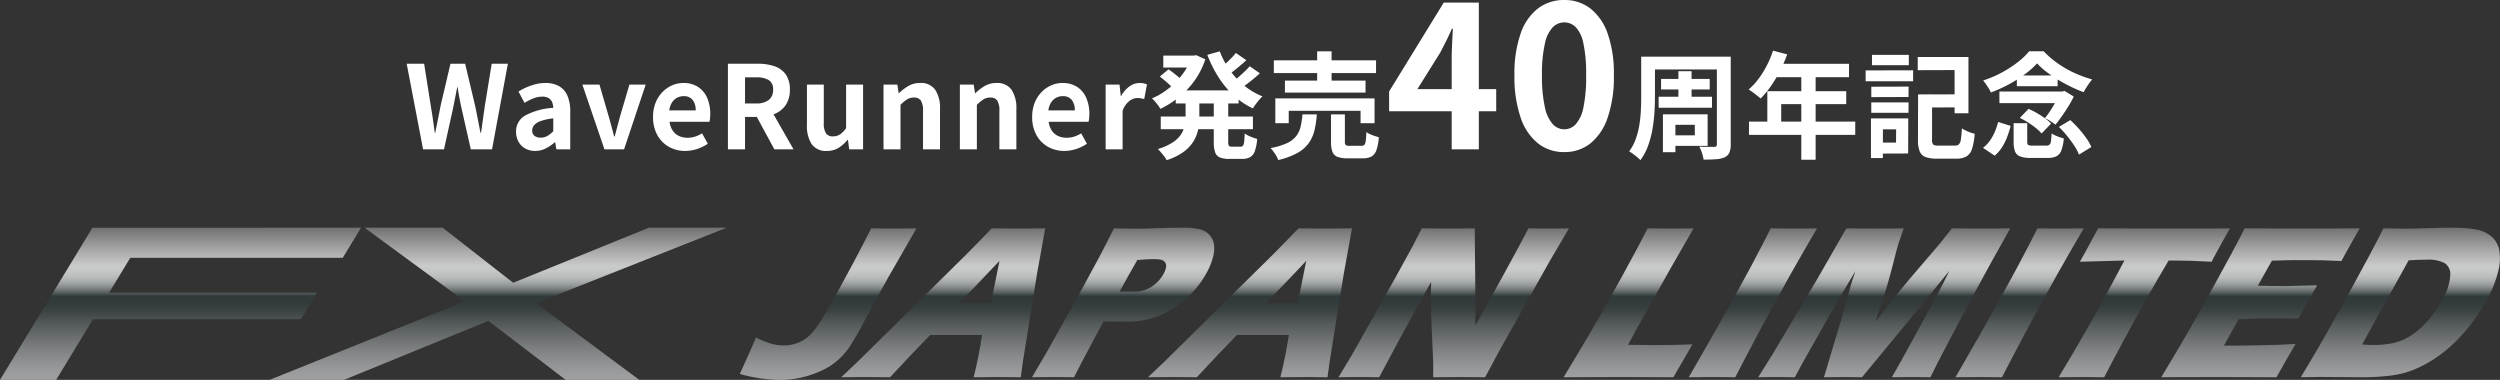 <svg xmlns="http://www.w3.org/2000/svg" xmlns:xlink="http://www.w3.org/1999/xlink" width="606" height="92.083" viewBox="0 0 606 92.083">
  <rect x="0" y="0" width="606" height="92.083" fill="#333333" stroke="none"/>
  <defs>
    <linearGradient id="linear-gradient" y1="1" x2="0" gradientUnits="objectBoundingBox">
      <stop offset="0" stop-color="#a1a1a3"/>
      <stop offset="0.077" stop-color="#979899"/>
      <stop offset="0.206" stop-color="#7d8081"/>
      <stop offset="0.369" stop-color="#545959"/>
      <stop offset="0.46" stop-color="#3a4141"/>
      <stop offset="0.492" stop-color="#343c3d"/>
      <stop offset="0.55" stop-color="#313a3b"/>
      <stop offset="0.567" stop-color="#4d5555"/>
      <stop offset="0.593" stop-color="#737879"/>
      <stop offset="0.62" stop-color="#929696"/>
      <stop offset="0.648" stop-color="#aaadad"/>
      <stop offset="0.678" stop-color="#bbbdbd"/>
      <stop offset="0.711" stop-color="#c5c6c6"/>
      <stop offset="0.75" stop-color="#c9caca"/>
      <stop offset="0.851" stop-color="#a8a8a8"/>
      <stop offset="1" stop-color="#727171"/>
    </linearGradient>
    <clipPath id="clip-path">
      <path id="パス_700" data-name="パス 700" d="M216.473.211c-.883,0-2.642-.017-5.292-.052L209.6,3.253q-2.469,4.84-6.109,11.464t-5.475,9.3a13.181,13.181,0,0,1-2.375,2.592,8.619,8.619,0,0,1-2.238,1.3,9.183,9.183,0,0,1-3.326.635,11.856,11.856,0,0,1-3.034-.4,19.642,19.642,0,0,1-3.779-1.533q-1.851,4.31-3.938,8.833a36.419,36.419,0,0,0,9.78,1.455,23.232,23.232,0,0,0,4.921-.528,24.493,24.493,0,0,0,4.45-1.429,17.959,17.959,0,0,0,3.046-1.613,14.778,14.778,0,0,0,2.142-1.745,18.077,18.077,0,0,0,2.151-2.538,66.675,66.675,0,0,0,3.571-6.163q3.112-5.844,6.037-11.027L222.147.159q-4.025.053-5.675.052M236.232,14.4q2.413-2.487,6.048-6.365-.213.952-2.076,10.27h-7.767ZM246.805.211q-2.025,0-6.4-.052-2.288,2.379-3.543,3.65L234.02,6.695,207.93,32.448,203.9,36.257c2.842-.035,4.891-.053,6.167-.053.7,0,2.588.018,5.676.053Q220.936,30.65,225.482,26h12.585q-.939,5.9-2.067,10.261,4.106-.053,6.209-.053.925,0,5.225.053l.526-3.861,3.412-21.209L253.36.159q-3.026.053-6.555.052M310.59,14.4q2.413-2.487,6.047-6.365-.214.952-2.075,10.27h-7.767ZM321.162.211q-2.026,0-6.4-.052-2.287,2.379-3.542,3.65l-2.846,2.886-26.09,25.753-4.025,3.809c2.842-.035,4.892-.053,6.167-.053.7,0,2.588.018,5.676.053Q295.293,30.65,299.84,26h12.584q-.938,5.9-2.067,10.261,4.106-.053,6.209-.053.925,0,5.225.053l.525-3.861,3.414-21.209L327.717.159q-3.026.053-6.555.052m54.226,0q-1.843,0-4.891-.052-1.569,3.073-5.959,11.089T357.594,23.7l.071-3.015L357.478.159c-2.583.035-4.592.052-6.009.052q-2.982,0-6.834-.052l-2.108,4.125-4.151,7.59L327.784,30.7l-3.342,5.554q3.8-.053,5.175-.053,1.625,0,4.692.053l5.651-10.551L346.9,13.16q-.088,2.565-.033,4.708c.008,2.264.074,4.623.2,7.1l.341,7.536q.026,1.165,0,3.756,4.183-.053,6.534-.053c1.885,0,3.905.018,6.051.053l3.385-6.32,12.309-21.9L380.314.159q-4.075.053-4.926.052m30,0c-1.75,0-3.742-.017-5.993-.052q-2.311,4.522-6.2,11.623t-8.093,14.293q-2.287,3.94-6.109,10.182,6.081-.053,14.135-.053,5.95,0,12.493.053l4.634-7.987q-3.476.185-10.051.186-1.3,0-5.558-.08l1.975-3.676,8.4-14.967,5.5-9.573q-3.35.053-5.126.052m29.645,0q-1.475,0-5.825-.052L427.494,3.57q-5.85,11.451-18.144,32.687c3.122-.035,5.176-.053,6.176-.053l5.1.053q2.326-4.548,5.763-10.988t7.572-13.844q2.988-5.317,6.484-11.266-4.738.053-5.409.052m45.409,0q-3.6,0-7.323-.052-1.869,2.432-2.834,3.614t-4.258,4.98q-3.307,3.808-5.73,6.8t-5.651,7.14q2.019-6.056,2.763-8.555c.492-1.662,1.03-3.641,1.6-5.919s.993-3.822,1.242-4.6.658-1.939,1.217-3.456c-3.017.035-5.245.052-6.705.052q-2.631,0-7.222-.052l-7.009,12.217L429.527,30.915l-3.35,5.342q3.231-.053,4.534-.053.95,0,4.367.053l1.808-3.385,8.505-15.02,4.371-7.326c-.383,1.111-.65,1.887-.792,2.332s-.254.806-.341,1.106l-2.151,7.748-4.351,14.546q3.232-.053,4.784-.053,1.225,0,4.442.053l12.384-15.021,8.776-10.763c-.625,1.287-1.117,2.292-1.488,3.014q-1.269,2.486-6.147,11.442t-6.3,11.328q2.831-.053,4.758-.053,1.326,0,4.593.053c.841-1.71,1.432-2.892,1.762-3.544q2.406-4.708,9.129-17.243,3.426-6.4,8.451-15.311-4.375.053-6.829.052m19.247,0q-1.475,0-5.825-.052L492.15,3.57q-5.85,11.451-18.144,32.687c3.122-.035,5.176-.053,6.176-.053l5.1.053q2.326-4.548,5.763-10.988t7.571-13.844Q501.606,6.108,505.1.159q-4.738.053-5.409.052M537.279.185h-6L525.1.211q-9.451,0-16.519-.052-1.488,2.8-2.784,5.156L504.168,8.25l10.793-.291q-8.139,15.445-15.952,28.3,4.7-.053,5.775-.053c.8,0,2.559.018,5.268.053q1.688-3.293,4.567-8.639t6.059-11.024q2.225-3.96,4.992-8.634h1.75q3.462,0,8.668.291c.233-.457.6-1.146,1.083-2.053s1.125-2.058,1.9-3.447L540.547.159Zm21.053.027q-8.376,0-14.252-.052l-1.158,2.327q-1.276,2.486-5.459,10.12t-6.822,12.227q-2.644,4.6-6.755,11.425l3.568-.027,11.018-.027q7.275,0,13.343.053,2.338-4.179,4.638-8.092-2.794.185-3.954.211l-5.242.132q-4.038.08-5.314.08h-2.871l3.575-6.425c2.917-.124,5.517-.186,7.818-.186q2.324,0,6.621.053,2.619-4.681,4.6-8.066-6.151.186-7.551.186-3.926,0-6.834-.08l3.409-6.082c1.817-.067,3.155-.11,4-.115s2.466-.018,4.867-.018q3.275,0,7.993.211c.324-.63.658-1.255,1.008-1.868l1.617-2.873c.741-1.319,1.17-2.081,1.3-2.293l.492-.872q-5.926.053-13.651.052M22.408.008,0,36.891H13.609L22.531,22.2l50.39,0,3.908-6.43-50.389,0L31.586,7.3l51.5,0,4.43-7.3ZM157.3,0l-32.9,13.355L107.313,0H88.363l24.33,17.852L65.354,36.888H83.393l35-14.307,18.717,14.3h17.841L129.964,18.289,176.146,0ZM271.4,15.481c1.5-2.73,2.93-5.29,4.285-7.653l2.179-.159c.67-.035,1.3-.052,1.9-.052a8.114,8.114,0,0,1,1.583.133,1.719,1.719,0,0,1,1.025.581,1.483,1.483,0,0,1,.288,1.155,4.816,4.816,0,0,1-.546,1.6,8.407,8.407,0,0,1-2.834,3.138A7.722,7.722,0,0,1,274.87,15.5c-1.313,0-2.493-.007-3.468-.015M286.355,0C284.8,0,282.9.039,280.62.123s-4.058.115-5.342.115q-2,0-5.259-.079-1.3,2.591-1.883,3.728c-.509,1-1.034,2.01-1.563,3.015l-5.055,9.361-7.4,13.223-3.958,6.77q4.188-.053,5.234-.053l4.95.053,1.759-3.438q.968-1.892,5.381-10.094c1.577.016,4.6.045,6.145.045A19.97,19.97,0,0,0,281,21.315a21.314,21.314,0,0,0,6.817-4.39,23.517,23.517,0,0,0,4.933-6.479,15.915,15.915,0,0,0,1.3-3.372,7.639,7.639,0,0,0,.233-2.948,4.4,4.4,0,0,0-1-2.256A4.617,4.617,0,0,0,291.088.45,17.2,17.2,0,0,0,286.355,0ZM572.592,28.3,583.852,7.907q2.53-.159,4.334-.158a8.685,8.685,0,0,1,4.425.846,3.2,3.2,0,0,1,1.332,3.006,12.574,12.574,0,0,1-1.632,5.3,29.131,29.131,0,0,1-3.284,5.011,19.7,19.7,0,0,1-4.283,4.006,13.05,13.05,0,0,1-4.55,2.036,23.066,23.066,0,0,1-4.792.476,28.053,28.053,0,0,1-2.808-.133M594.494,0q-2.926,0-6.308.123t-5.434.115q-2.125,0-5.009-.079l-1.584,3.094q-1.438,2.83-5.018,9.388Q566.466,21.21,563.4,26.6q-2.057,3.624-5.688,9.653c2.167-.053,3.717-.075,4.666-.075l10.06.075a57.509,57.509,0,0,0,6.293-.317,26.038,26.038,0,0,0,4.217-.768,23.459,23.459,0,0,0,3.45-1.322,30.091,30.091,0,0,0,4.684-2.732,34.5,34.5,0,0,0,4.466-3.826,41.878,41.878,0,0,0,4.217-4.981,42.885,42.885,0,0,0,3.542-5.756,26.8,26.8,0,0,0,2.242-5.906,12.259,12.259,0,0,0,.309-5.015,5.8,5.8,0,0,0-1.884-3.465A7.818,7.818,0,0,0,600.153.423,32.462,32.462,0,0,0,594.494,0Z" transform="translate(0 0)" fill="url(#linear-gradient)"/>
    </clipPath>
  </defs>
  <g id="グループ_375" data-name="グループ 375" transform="translate(-397 -741.808)">
    <path id="パス_705" data-name="パス 705" d="M-200.444,0l-3.976-20.748h4.228l1.6,10.136q.28,1.624.518,3.276T-197.616-4h.112q.336-1.68.672-3.332t.644-3.276l2.38-10.136h3.556l2.408,10.136q.336,1.6.658,3.262T-186.528-4h.14q.224-1.68.462-3.332t.462-3.276l1.652-10.136h3.92L-183.728,0h-5.152L-191.2-10.276q-.252-1.2-.476-2.394t-.392-2.366h-.112q-.224,1.176-.462,2.366t-.462,2.394L-195.376,0Zm27.16.392a4.783,4.783,0,0,1-2.422-.6,4.163,4.163,0,0,1-1.624-1.666,4.99,4.99,0,0,1-.574-2.408,4.367,4.367,0,0,1,2.156-3.878,16.374,16.374,0,0,1,6.86-1.89,3.934,3.934,0,0,0-.28-1.386,2.072,2.072,0,0,0-.826-.966,2.879,2.879,0,0,0-1.554-.364,5.828,5.828,0,0,0-2.156.42,13.78,13.78,0,0,0-2.156,1.092L-177.316-14a13.975,13.975,0,0,1,1.96-1.036,14.65,14.65,0,0,1,2.184-.742,9.556,9.556,0,0,1,2.38-.294,6.52,6.52,0,0,1,3.332.784,4.842,4.842,0,0,1,2.016,2.324,9.527,9.527,0,0,1,.672,3.808V0h-3.36l-.28-1.68h-.14A10.027,10.027,0,0,1-170.736-.2,5.618,5.618,0,0,1-173.284.392Zm1.372-3.22a3.144,3.144,0,0,0,1.582-.406,6.892,6.892,0,0,0,1.442-1.134V-7.5a13.324,13.324,0,0,0-3.024.644,3.755,3.755,0,0,0-1.6.994,1.948,1.948,0,0,0-.476,1.274,1.553,1.553,0,0,0,.574,1.344A2.476,2.476,0,0,0-171.912-2.828ZM-156.484,0l-5.348-15.68h4.144l2.268,7.812q.336,1.176.658,2.366t.63,2.394h.14q.308-1.2.63-2.394t.63-2.366l2.3-7.812h3.948L-151.724,0Zm19.6.392a7.99,7.99,0,0,1-3.948-.98,7.254,7.254,0,0,1-2.814-2.828A8.815,8.815,0,0,1-144.7-7.84a9.17,9.17,0,0,1,.6-3.416,7.8,7.8,0,0,1,1.652-2.59A7.48,7.48,0,0,1-140.09-15.5a6.63,6.63,0,0,1,2.7-.574,6.394,6.394,0,0,1,3.612.966,6,6,0,0,1,2.2,2.66,9.581,9.581,0,0,1,.742,3.878,10.03,10.03,0,0,1-.056,1.078,5.524,5.524,0,0,1-.14.826h-9.66a4.892,4.892,0,0,0,.756,2.128,3.7,3.7,0,0,0,1.512,1.3,4.883,4.883,0,0,0,2.1.434,5.9,5.9,0,0,0,1.792-.266,7.774,7.774,0,0,0,1.708-.8l1.4,2.52A10.332,10.332,0,0,1-134-.084,9.067,9.067,0,0,1-136.884.392Zm-3.892-9.828h6.412a4.035,4.035,0,0,0-.714-2.506,2.651,2.651,0,0,0-2.254-.938,3.3,3.3,0,0,0-1.54.378,3.278,3.278,0,0,0-1.232,1.148A4.71,4.71,0,0,0-140.776-9.436ZM-126.552,0V-20.748h7.2a12.819,12.819,0,0,1,3.976.574,5.528,5.528,0,0,1,2.8,1.96,6.156,6.156,0,0,1,1.036,3.766,6.389,6.389,0,0,1-1.036,3.766,5.993,5.993,0,0,1-2.8,2.156,10.9,10.9,0,0,1-3.976.686h-3.052V0Zm4.144-11.116h2.688a4.82,4.82,0,0,0,3.066-.84,3,3,0,0,0,1.05-2.492,2.538,2.538,0,0,0-1.05-2.338,5.824,5.824,0,0,0-3.066-.658h-2.688ZM-115.3,0l-4.816-8.9,2.912-2.576L-110.648,0Zm12.74.392a4.168,4.168,0,0,1-3.7-1.666A8.08,8.08,0,0,1-107.4-5.908V-15.68h4.088v9.268a4.5,4.5,0,0,0,.532,2.548,1.973,1.973,0,0,0,1.708.728A3,3,0,0,0-99.406-3.6a6.27,6.27,0,0,0,1.5-1.5V-15.68h4.116V0h-3.36l-.308-2.268h-.112A9.136,9.136,0,0,1-99.756-.336,5.213,5.213,0,0,1-102.556.392ZM-88.836,0V-15.68h3.36l.308,2.072h.084a11.987,11.987,0,0,1,2.268-1.736,5.453,5.453,0,0,1,2.828-.728,4.168,4.168,0,0,1,3.7,1.666,8.08,8.08,0,0,1,1.148,4.634V0H-79.26V-9.268a4.6,4.6,0,0,0-.518-2.548,1.935,1.935,0,0,0-1.694-.728,3.068,3.068,0,0,0-1.666.448A9.38,9.38,0,0,0-84.72-10.78V0Zm18.508,0V-15.68h3.36l.308,2.072h.084a11.987,11.987,0,0,1,2.268-1.736,5.453,5.453,0,0,1,2.828-.728,4.168,4.168,0,0,1,3.7,1.666,8.08,8.08,0,0,1,1.148,4.634V0h-4.116V-9.268a4.6,4.6,0,0,0-.518-2.548,1.935,1.935,0,0,0-1.694-.728,3.068,3.068,0,0,0-1.666.448,9.38,9.38,0,0,0-1.582,1.316V0Zm25.34.392a7.99,7.99,0,0,1-3.948-.98A7.254,7.254,0,0,1-51.75-3.416,8.815,8.815,0,0,1-52.8-7.84a9.17,9.17,0,0,1,.6-3.416,7.8,7.8,0,0,1,1.652-2.59A7.48,7.48,0,0,1-48.194-15.5a6.63,6.63,0,0,1,2.7-.574,6.394,6.394,0,0,1,3.612.966,6,6,0,0,1,2.2,2.66,9.581,9.581,0,0,1,.742,3.878A10.031,10.031,0,0,1-39-7.49a5.524,5.524,0,0,1-.14.826H-48.8a4.892,4.892,0,0,0,.756,2.128,3.7,3.7,0,0,0,1.512,1.3,4.883,4.883,0,0,0,2.1.434,5.9,5.9,0,0,0,1.792-.266,7.773,7.773,0,0,0,1.708-.8l1.4,2.52A10.333,10.333,0,0,1-42.1-.084,9.067,9.067,0,0,1-44.988.392ZM-48.88-9.436h6.412a4.035,4.035,0,0,0-.714-2.506,2.651,2.651,0,0,0-2.254-.938,3.3,3.3,0,0,0-1.54.378,3.278,3.278,0,0,0-1.232,1.148A4.71,4.71,0,0,0-48.88-9.436ZM-34.992,0V-15.68h3.36l.308,2.772h.084A6.906,6.906,0,0,1-29.2-15.26a4.193,4.193,0,0,1,2.408-.812,4.763,4.763,0,0,1,1.078.1,4.949,4.949,0,0,1,.742.238l-.672,3.556q-.448-.112-.8-.182a4.615,4.615,0,0,0-.882-.07,3.32,3.32,0,0,0-1.89.7,5.158,5.158,0,0,0-1.666,2.38V0Zm17-14.28H-2.764v3.164H-18Zm-3.024-8.428h7.952v2.884H-21.02Zm-.616,14.756H.708v3.08H-21.636Zm7.364-14.756h.616l.588-.112,2.24,1.008a19.862,19.862,0,0,1-1.834,3.976A19.365,19.365,0,0,1-15.2-14.518a21.377,21.377,0,0,1-3.08,2.674A23.887,23.887,0,0,1-21.72-9.8a10.94,10.94,0,0,0-.938-1.344,9.751,9.751,0,0,0-1.106-1.2A15.955,15.955,0,0,0-20.74-14a19.771,19.771,0,0,0,2.73-2.282,17.038,17.038,0,0,0,2.24-2.758,13.231,13.231,0,0,0,1.5-3.108Zm-1.344,10.024h3.332V-7.84a15.975,15.975,0,0,1-.28,2.968A8.925,8.925,0,0,1-13.656-2,9,9,0,0,1-16.036.574a14.475,14.475,0,0,1-4.172,2.058,6.06,6.06,0,0,0-.574-.9q-.378-.5-.8-.994a9.35,9.35,0,0,0-.756-.8,14.1,14.1,0,0,0,3.584-1.6,6.925,6.925,0,0,0,2.016-1.932,6.174,6.174,0,0,0,.9-2.142,11.05,11.05,0,0,0,.224-2.2Zm8.288-11.06a20.125,20.125,0,0,0,2.394,4.508,19.02,19.02,0,0,0,3.514,3.78,16.981,16.981,0,0,0,4.452,2.632,7.3,7.3,0,0,0-.826.854q-.434.518-.84,1.064a9.522,9.522,0,0,0-.658.994,18.5,18.5,0,0,1-4.69-3.164A22.244,22.244,0,0,1-7.65-17.5a30.436,30.436,0,0,1-2.7-5.4Zm-14.532,6.1,2.1-1.736q.56.364,1.162.84t1.162.924a11.345,11.345,0,0,1,.924.812l-2.212,1.96a10.258,10.258,0,0,0-.854-.868q-.546-.5-1.148-1.008T-21.86-17.64Zm18.424-5.712,2.548,1.764Q-2.008-20.58-3.2-19.6t-2.2,1.652l-2.016-1.568q.644-.476,1.372-1.134t1.428-1.372A15.269,15.269,0,0,0-3.436-23.352Zm3.36,3.22,2.464,1.708q-1.12,1.036-2.422,2.058t-2.394,1.722l-2.016-1.54q.7-.5,1.5-1.19t1.568-1.414Q-.608-19.516-.076-20.132Zm-8.708,7.588h3.5v10.7a1.988,1.988,0,0,0,.154.994q.154.21.714.21H-2.26A.66.66,0,0,0-1.686-.9a2.174,2.174,0,0,0,.266-.938q.084-.686.14-2a7.068,7.068,0,0,0,1.428.77,10.476,10.476,0,0,0,1.6.546A11.814,11.814,0,0,1,1.184.392,2.744,2.744,0,0,1,.05,1.89a3.893,3.893,0,0,1-1.974.434H-5a5.758,5.758,0,0,1-2.352-.378A2.087,2.087,0,0,1-8.476.658,7.988,7.988,0,0,1-8.784-1.82ZM5.776-21.56h24.78v3.08H5.776Zm2.688,4.9H28.008v2.912H8.464ZM6.14-12.348H30.192v6.02H26.8v-3H9.388v3H6.14Zm10.136-11.4h3.5v8.708h-3.5Zm3.36,15.288H23v6.608a1.127,1.127,0,0,0,.21.826,1.653,1.653,0,0,0,.966.182H27a.97.97,0,0,0,.714-.238,1.724,1.724,0,0,0,.336-.952q.1-.714.154-2.142a4.925,4.925,0,0,0,.882.5,9.578,9.578,0,0,0,1.12.434l1.022.322A11.966,11.966,0,0,1,30.64.21a2.8,2.8,0,0,1-1.2,1.54,4.41,4.41,0,0,1-2.128.434H23.7A6.8,6.8,0,0,1,21.19,1.82,2.111,2.111,0,0,1,19.972.574a6.907,6.907,0,0,1-.336-2.394Zm-6.916,0h3.472a22.8,22.8,0,0,1-.56,3.836,9.029,9.029,0,0,1-1.386,3.108A8.391,8.391,0,0,1,11.5.882,17.953,17.953,0,0,1,6.84,2.6a4.918,4.918,0,0,0-.448-.98A11.878,11.878,0,0,0,5.706.574a9.987,9.987,0,0,0-.714-.882,16.07,16.07,0,0,0,4-1.2,6.072,6.072,0,0,0,2.24-1.736,6.006,6.006,0,0,0,1.05-2.3A21.438,21.438,0,0,0,12.72-8.456ZM48.888,0V-21.84q0-1.536.1-3.672t.192-3.72h-.24q-.624,1.44-1.344,2.88T46.1-23.424l-5.52,8.832h19.1v5.376H33.72v-4.8L46.968-35.568h8.5V0ZM76.152.672A10.054,10.054,0,0,1,69.84-1.416a13.409,13.409,0,0,1-4.224-6.24,30.339,30.339,0,0,1-1.512-10.3A29.332,29.332,0,0,1,65.616-28.1a12.938,12.938,0,0,1,4.224-6.072,10.292,10.292,0,0,1,6.312-2.016,10.182,10.182,0,0,1,6.336,2.04,13.185,13.185,0,0,1,4.2,6.072A29.124,29.124,0,0,1,88.2-17.952a30.339,30.339,0,0,1-1.512,10.3,13.5,13.5,0,0,1-4.2,6.24A10.027,10.027,0,0,1,76.152.672Zm0-5.52a3.82,3.82,0,0,0,2.784-1.2A8.481,8.481,0,0,0,80.808-10.1a35.9,35.9,0,0,0,.672-7.848,34.933,34.933,0,0,0-.672-7.752,7.909,7.909,0,0,0-1.872-3.936,3.941,3.941,0,0,0-2.784-1.128A3.914,3.914,0,0,0,73.44-29.64,8.041,8.041,0,0,0,71.5-25.7a32.679,32.679,0,0,0-.72,7.752A33.582,33.582,0,0,0,71.5-10.1,8.622,8.622,0,0,0,73.44-6.048,3.8,3.8,0,0,0,76.152-4.848ZM96.844-22.456h17.612v3.108H96.844Zm2.8,5.4h11.788V-14.5H99.644Zm-.588,4.312h12.936v2.66H99.056Zm-4.228-9.716H98.16v9.772q0,1.708-.126,3.752a36.894,36.894,0,0,1-.49,4.116A23.446,23.446,0,0,1,96.48-.826a13.476,13.476,0,0,1-1.848,3.458,8.042,8.042,0,0,0-.784-.728q-.5-.42-1.036-.812a7.912,7.912,0,0,0-.9-.588,11.7,11.7,0,0,0,1.6-3.024,19.142,19.142,0,0,0,.868-3.4,31.769,31.769,0,0,0,.364-3.486q.084-1.736.084-3.276Zm18.34,0h3.36V-1.2a5,5,0,0,1-.322,2,2.385,2.385,0,0,1-1.134,1.134,6.238,6.238,0,0,1-2.044.462q-1.232.1-3.08.1a8.528,8.528,0,0,0-.392-1.6,9.585,9.585,0,0,0-.644-1.54q.728.028,1.47.042t1.316.014h.8a.71.71,0,0,0,.532-.154.715.715,0,0,0,.14-.49Zm-9.324,3.528h3.192v7.616h-3.192ZM101.772-8.484h9.156V-.84h-9.156V-3.388h6.048V-5.936h-6.048Zm-1.68,0h3.024V.7h-3.024Zm26.684-15.428,3.444.9a35.448,35.448,0,0,1-1.778,4.06,31.254,31.254,0,0,1-2.212,3.682,22.262,22.262,0,0,1-2.45,2.954q-.336-.28-.868-.714t-1.078-.826q-.546-.392-.966-.644a15.693,15.693,0,0,0,2.408-2.59,22.643,22.643,0,0,0,2.016-3.248A24.047,24.047,0,0,0,126.776-23.912Zm.616,3.192H145.2v3.248H125.768ZM125.4-14.084h19.124v3.136H128.764v5.88H125.4ZM120.952-6.72h25.76V-3.5h-25.76Zm12.684-12.32h3.472V2.52h-3.472Zm29.652,5.74,9.24-.028v3.164l-9.24.028Zm-1.344,0,3.388-.028V-2.3a1.611,1.611,0,0,0,.28,1.148A2.136,2.136,0,0,0,166.9-.9h3.976a1.341,1.341,0,0,0,.98-.308,2.331,2.331,0,0,0,.462-1.218,23.992,23.992,0,0,0,.238-2.646,9.946,9.946,0,0,0,.924.518,9.612,9.612,0,0,0,1.134.476q.6.21,1.05.322a15.912,15.912,0,0,1-.644,3.64,3.23,3.23,0,0,1-1.358,1.848,5.044,5.044,0,0,1-2.534.532H166.48a7.654,7.654,0,0,1-2.73-.392A2.465,2.465,0,0,1,162.336.5a7.262,7.262,0,0,1-.42-2.772Zm-.084-9.072h12.292V-8.736h-3.36V-19.208l-8.932.028Zm-11.256,7.2,9.044-.028-.028,2.52-9.016.028Zm.168-7.728H159.7v2.52h-8.932ZM150.6-11.368h9.044l-.028,2.52H150.6Zm-1.372-7.756,11.508-.028v2.66H149.232ZM152.116-7.5h7.448l-.028,8.512-7.392.028-.028-2.66h4.48l.028-3.22h-4.48Zm-1.6,0h2.912L153.4,2.128H150.52ZM185.1-6.328h3.3V-1.82q0,.616.238.77a2.449,2.449,0,0,0,1.106.154h3.276a1.219,1.219,0,0,0,.756-.2,1.357,1.357,0,0,0,.364-.84,16.416,16.416,0,0,0,.168-1.932,4.7,4.7,0,0,0,.854.49,11.564,11.564,0,0,0,1.092.434q.574.2,1.022.308a11.54,11.54,0,0,1-.6,2.884,2.583,2.583,0,0,1-1.2,1.442,4.758,4.758,0,0,1-2.142.406h-4a7.463,7.463,0,0,1-2.632-.364,2.112,2.112,0,0,1-1.26-1.218,6.465,6.465,0,0,1-.336-2.31Zm1.512-1.288,2.1-2.184a17.386,17.386,0,0,1,2.044,1.022q1.036.6,1.946,1.26a8.688,8.688,0,0,1,1.47,1.3l-2.3,2.38A9.4,9.4,0,0,0,190.5-5.152a19.945,19.945,0,0,0-1.89-1.344A20.866,20.866,0,0,0,186.612-7.616Zm9.464,2.184,2.772-1.652A28.943,28.943,0,0,1,200.892-5a26.314,26.314,0,0,1,1.82,2.282A11.369,11.369,0,0,1,203.944-.56l-3,1.848a11.04,11.04,0,0,0-1.134-2.156,28.761,28.761,0,0,0-1.736-2.366A25.37,25.37,0,0,0,196.076-5.432Zm-14.728-1.2,3.024.952a23.176,23.176,0,0,1-.84,2.7A13.511,13.511,0,0,1,182.286-.49a8.828,8.828,0,0,1-1.778,2.03l-2.828-1.9a8.107,8.107,0,0,0,1.666-1.722,11.023,11.023,0,0,0,1.2-2.156A16.371,16.371,0,0,0,181.348-6.636ZM181.656-14h15.512v2.8H181.656Zm4.228-3.892h9.884v2.6h-9.884Zm4.9-2.94a19.491,19.491,0,0,1-2.94,2.618,32.284,32.284,0,0,1-3.92,2.478,33.313,33.313,0,0,1-4.34,1.96,6.01,6.01,0,0,0-.5-.952q-.336-.532-.686-1.05a10.028,10.028,0,0,0-.686-.91,26.034,26.034,0,0,0,4.438-1.876,27.592,27.592,0,0,0,3.892-2.506,17.336,17.336,0,0,0,2.842-2.7h3.5a22.669,22.669,0,0,0,3.472,2.982,25.253,25.253,0,0,0,4.032,2.3,28.945,28.945,0,0,0,4.256,1.554,13.9,13.9,0,0,0-1.12,1.5q-.56.854-.952,1.582-1.456-.532-3.052-1.3t-3.122-1.694a31.5,31.5,0,0,1-2.842-1.932A17.625,17.625,0,0,1,190.784-20.832Zm5.4,6.832h.728l.5-.168,2.268,1.372a24.434,24.434,0,0,1-1.26,2.3q-.756,1.232-1.582,2.408t-1.582,2.128q-.5-.392-1.246-.868a9.336,9.336,0,0,0-1.33-.728,19.366,19.366,0,0,0,1.386-1.9q.686-1.064,1.26-2.1a12.623,12.623,0,0,0,.854-1.82Z" transform="translate(700 778)" fill="#fff"/>
    <g id="グループ_354" data-name="グループ 354" transform="translate(397 797)">
      <g id="グループ_353" data-name="グループ 353" transform="translate(0 0)" clip-path="url(#clip-path)">
        <rect id="長方形_241" data-name="長方形 241" width="606.12" height="36.891" transform="translate(0 0)" fill="url(#linear-gradient)"/>
      </g>
    </g>
  </g>
</svg>
